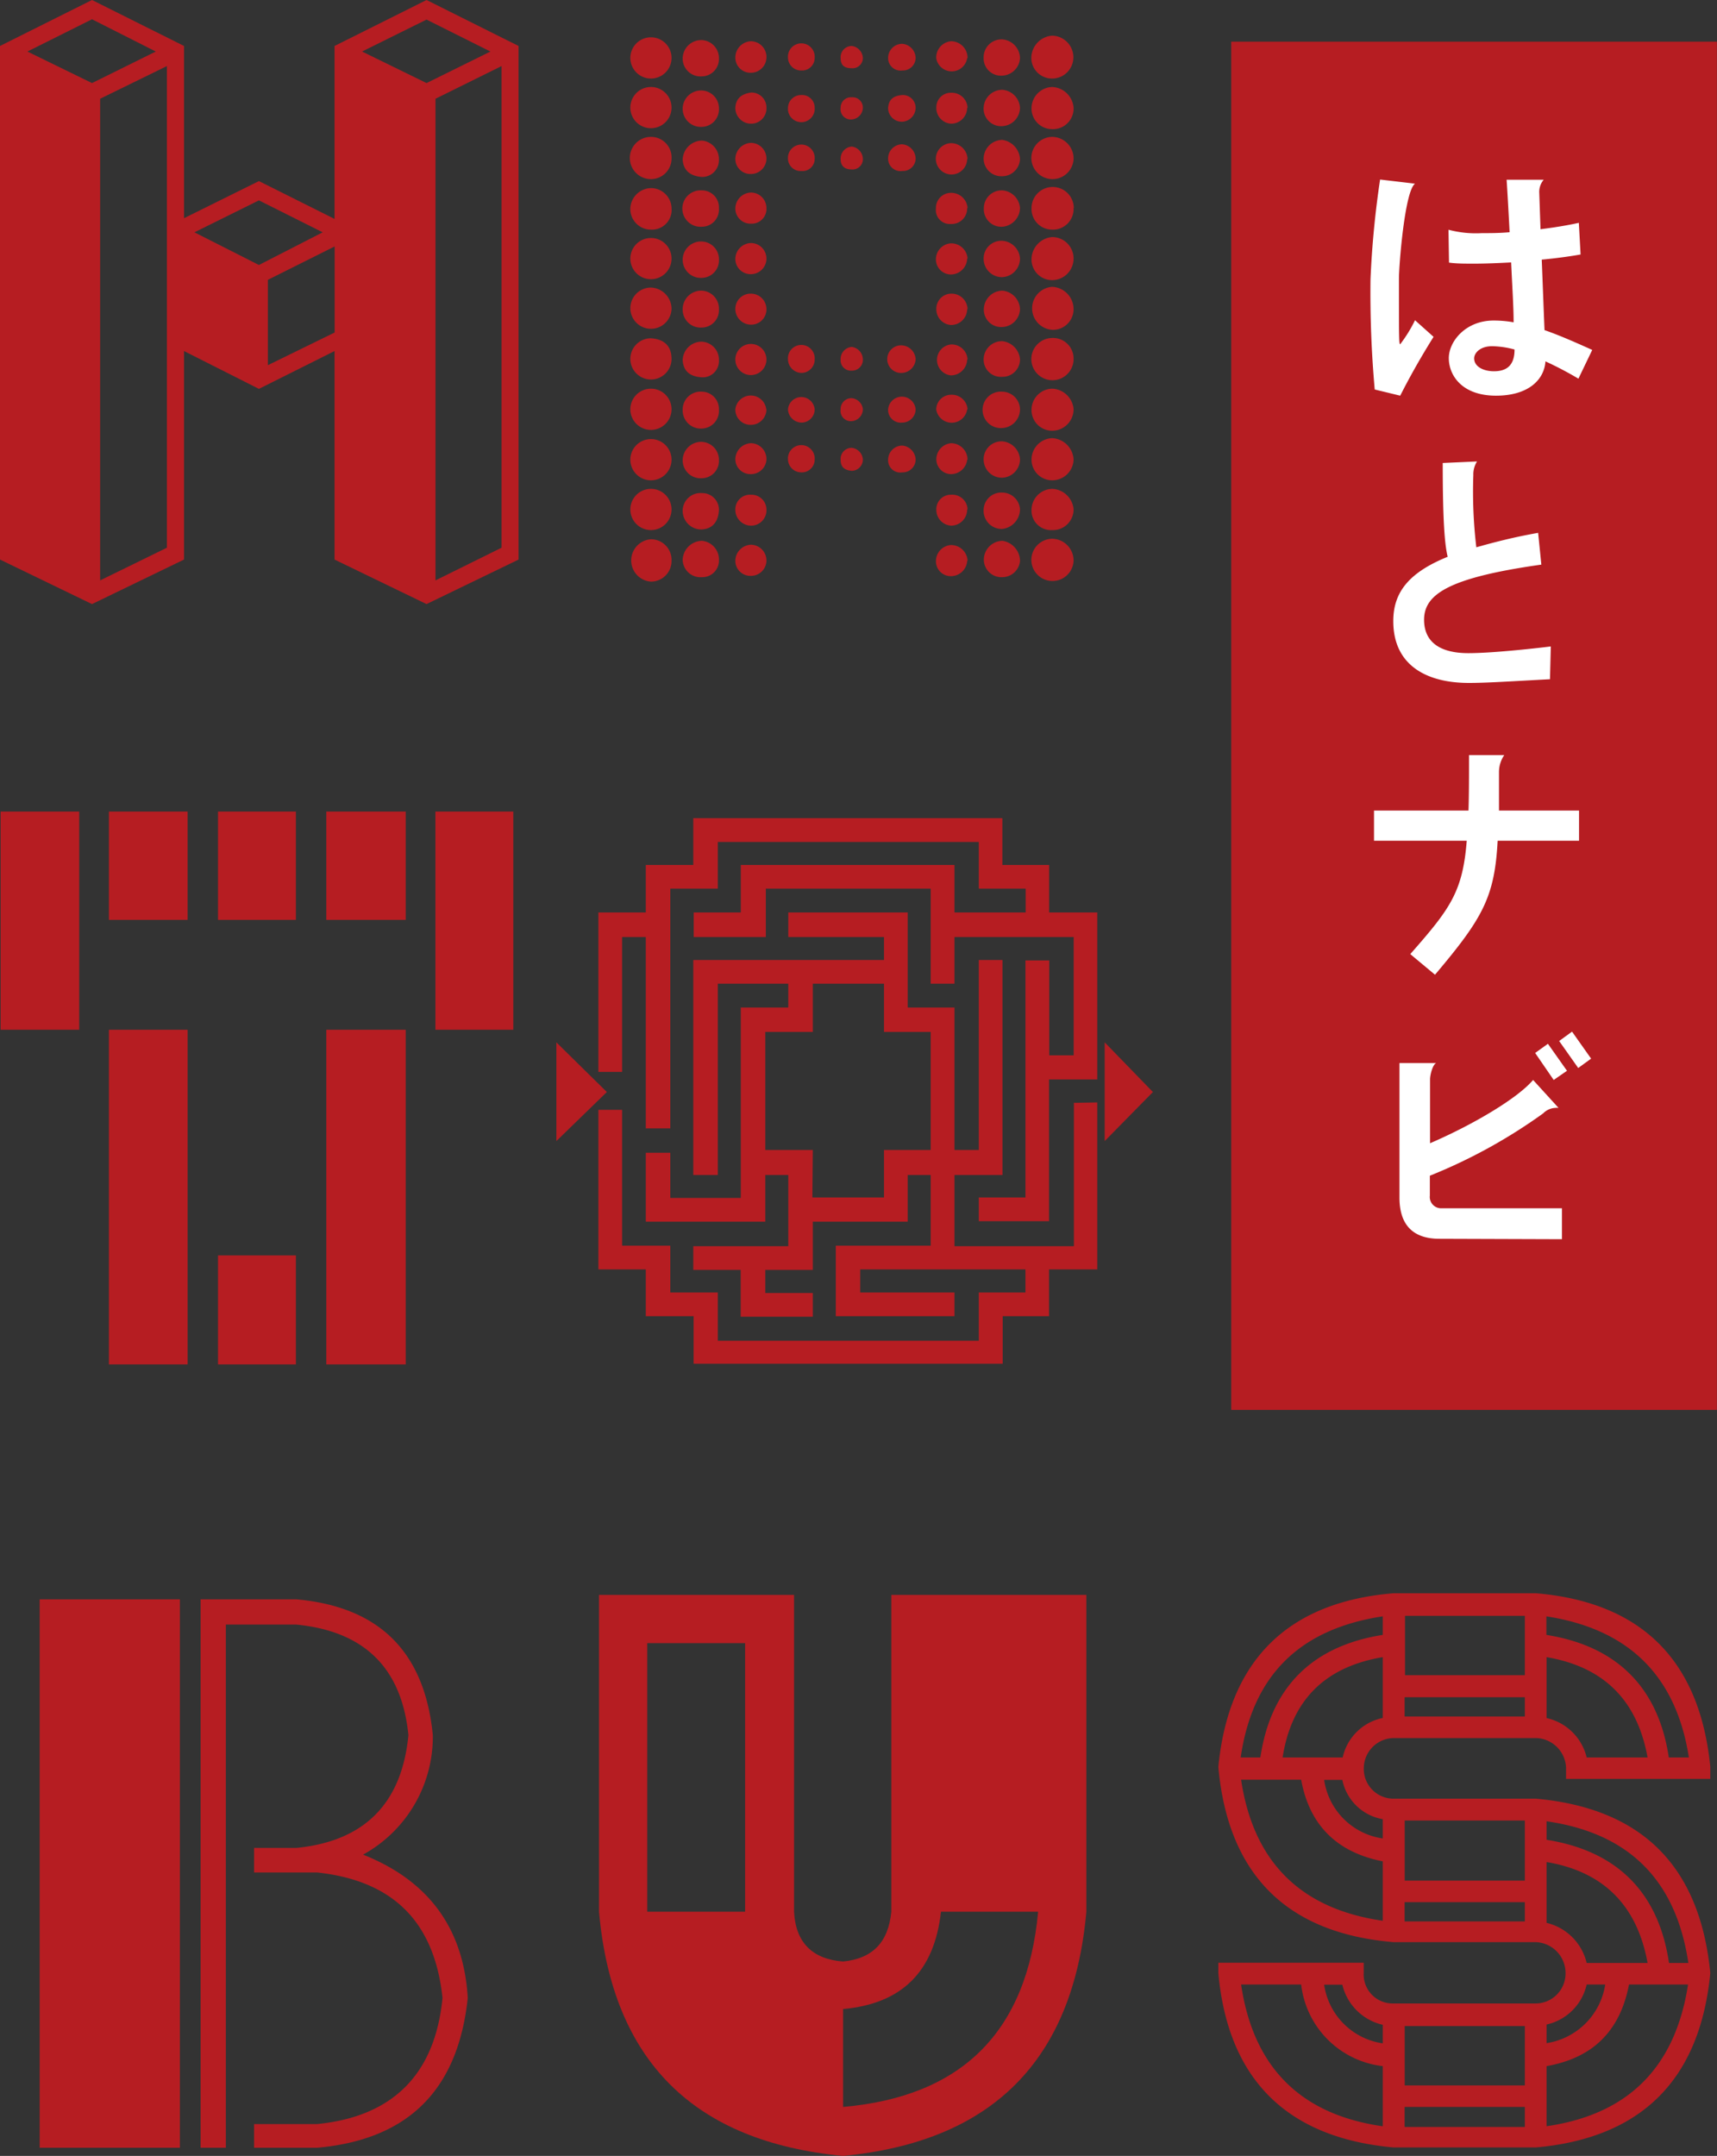 <?xml version="1.0"?>
<svg xmlns="http://www.w3.org/2000/svg" viewBox="0 0 166.65 209.17"><rect x="0" y="0" width="166.65" height="209.17" fill="#333333" stroke="none"/><defs><style>.cls-1{fill:#b61d22;}.cls-2{fill:#fff;}</style></defs><g id="&#x30EC;&#x30A4;&#x30E4;&#x30FC;_2" data-name="&#x30EC;&#x30A4;&#x30E4;&#x30FC; 2"><g id="&#x30EC;&#x30A4;&#x30E4;&#x30FC;_2&#x306E;&#x30B3;&#x30D4;&#x30FC;_2" data-name="&#x30EC;&#x30A4;&#x30E4;&#x30FC; 2&#x306E;&#x30B3;&#x30D4;&#x30FC; 2"><path class="cls-1" d="M17.86,4.46V21.17l7.27-3.6,7.34,3.67V4.46L41.4,0l8.93,4.46V54.29L41.4,58.61l-8.93-4.32V34.06l-7.34,3.67-7.27-3.67V54.29L8.93,58.61,0,54.29V4.46L8.93,0ZM8.93,8.06,15.12,5,8.93,1.87,2.66,5Zm.79,1.52V56.31l6.48-3.17V6.41ZM25.13,25.71l6.19-3.17-6.19-3.1-6.26,3.1ZM26,27.15v8.28l6.48-3.17V23.91ZM41.4,8.06,47.6,5l-6.2-3.1L35.14,5Zm.87,1.52V56.31l6.41-3.17V6.41Z"/><path class="cls-1" d="M65.18,5.62a2,2,0,0,1-4,0,2,2,0,1,1,4,0Zm0,4.82a2,2,0,1,1-4,0,2,2,0,0,1,4,0Zm0,5a2,2,0,0,1-2,1.94,2.05,2.05,0,0,1,0-4.1A2,2,0,0,1,65.18,15.41Zm0,4.75a1.91,1.91,0,0,1-2,2.09,2,2,0,0,1-2-2.09,2.05,2.05,0,0,1,2-1.94A2,2,0,0,1,65.18,20.16Zm0,4.9a2,2,0,1,1-4,0,2,2,0,1,1,4,0Zm0,4.89a2,2,0,1,1-2-2.08A2.08,2.08,0,0,1,65.18,30Zm0,4.9a2,2,0,0,1-2,1.94,2,2,0,1,1,0-4C64.46,32.91,65.18,33.55,65.18,34.85Zm0,4.83a2,2,0,1,1-4,0,2,2,0,0,1,4,0Zm0,4.89a2,2,0,0,1-4,0,2,2,0,1,1,4,0Zm0,4.83a2,2,0,0,1-4,0,2,2,0,0,1,4,0Zm0,5a2,2,0,0,1-2,2,2.06,2.06,0,0,1,0-4.11A2,2,0,0,1,65.18,54.36Zm4.6-48.74a1.68,1.68,0,0,1-1.65,1.72,1.73,1.73,0,0,1-1.87-1.72,1.8,1.8,0,0,1,1.87-1.8A1.75,1.75,0,0,1,69.78,5.62Zm0,4.82a1.7,1.7,0,0,1-1.65,1.8,1.76,1.76,0,0,1-1.87-1.8,1.78,1.78,0,0,1,1.87-1.73A1.73,1.73,0,0,1,69.78,10.44Zm0,5a1.63,1.63,0,0,1-1.65,1.66c-1.15-.08-1.8-.65-1.87-1.66a1.9,1.9,0,0,1,1.87-1.87A1.81,1.81,0,0,1,69.78,15.41Zm0,4.75A1.66,1.66,0,0,1,68.13,22a1.77,1.77,0,1,1,0-3.53A1.65,1.65,0,0,1,69.78,20.16Zm0,4.9a1.7,1.7,0,0,1-1.65,1.8,1.76,1.76,0,0,1-1.87-1.8,1.78,1.78,0,0,1,1.87-1.73A1.73,1.73,0,0,1,69.78,25.06Zm0,4.89a1.68,1.68,0,0,1-1.65,1.73A1.74,1.74,0,0,1,66.26,30a1.8,1.8,0,0,1,1.87-1.8A1.75,1.75,0,0,1,69.78,30Zm0,4.9a1.58,1.58,0,0,1-1.65,1.66c-1.15-.07-1.8-.58-1.87-1.66a1.84,1.84,0,0,1,1.87-1.8A1.75,1.75,0,0,1,69.78,34.85Zm0,4.83a1.71,1.71,0,0,1-1.65,1.8,1.76,1.76,0,0,1-1.87-1.8A1.74,1.74,0,0,1,68.13,38,1.68,1.68,0,0,1,69.78,39.68Zm0,4.89a1.68,1.68,0,0,1-1.65,1.73,1.74,1.74,0,0,1-1.87-1.73,1.8,1.8,0,0,1,1.87-1.8A1.75,1.75,0,0,1,69.78,44.57Zm0,4.83c-.07,1.15-.64,1.8-1.65,1.87a1.81,1.81,0,0,1-1.87-1.87,1.73,1.73,0,0,1,1.87-1.66A1.62,1.62,0,0,1,69.78,49.4Zm0,5A1.62,1.62,0,0,1,68.13,56a1.73,1.73,0,0,1-1.87-1.66,1.91,1.91,0,0,1,1.87-1.87A1.82,1.82,0,0,1,69.78,54.36ZM74.39,5.62a1.51,1.51,0,0,1-1.51,1.44,1.47,1.47,0,0,1-1.51-1.44A1.59,1.59,0,0,1,72.88,4,1.53,1.53,0,0,1,74.39,5.62Zm0,4.82A1.48,1.48,0,0,1,72.88,12a1.53,1.53,0,0,1-1.51-1.58c.07-.86.58-1.3,1.51-1.44A1.45,1.45,0,0,1,74.39,10.44Zm0,5a1.5,1.5,0,0,1-1.51,1.44,1.46,1.46,0,0,1-1.51-1.44,1.58,1.58,0,0,1,1.51-1.58A1.52,1.52,0,0,1,74.39,15.41Zm0,4.75a1.43,1.43,0,0,1-1.51,1.51,1.47,1.47,0,0,1-1.51-1.51,1.57,1.57,0,0,1,1.51-1.51A1.51,1.51,0,0,1,74.39,20.16Zm0,4.9a1.51,1.51,0,0,1-1.51,1.51,1.48,1.48,0,0,1-1.51-1.51,1.56,1.56,0,0,1,1.51-1.51A1.51,1.51,0,0,1,74.39,25.06Zm0,4.89a1.48,1.48,0,0,1-1.51,1.52A1.53,1.53,0,0,1,71.37,30a1.48,1.48,0,0,1,1.51-1.51A1.51,1.51,0,0,1,74.39,30Zm0,4.9a1.51,1.51,0,0,1-1.51,1.51,1.51,1.51,0,1,1,1.51-1.51Zm0,4.83a1.51,1.51,0,0,1-1.51,1.51,1.48,1.48,0,0,1-1.51-1.51,1.51,1.51,0,0,1,3,0Zm0,4.89A1.5,1.5,0,0,1,72.88,46a1.46,1.46,0,0,1-1.51-1.44A1.58,1.58,0,0,1,72.88,43,1.53,1.53,0,0,1,74.39,44.57Zm0,4.83A1.49,1.49,0,0,1,72.88,51a1.54,1.54,0,0,1-1.51-1.58A1.42,1.42,0,0,1,72.88,48,1.45,1.45,0,0,1,74.39,49.4Zm0,5a1.5,1.5,0,0,1-1.51,1.44,1.46,1.46,0,0,1-1.51-1.44,1.58,1.58,0,0,1,1.51-1.58A1.53,1.53,0,0,1,74.39,54.36ZM79.07,5.62a1.22,1.22,0,0,1-1.29,1.22,1.27,1.27,0,0,1-1.3-1.22,1.3,1.3,0,1,1,2.59,0Zm0,4.82a1.3,1.3,0,1,1-2.59,0,1.27,1.27,0,0,1,1.3-1.22A1.22,1.22,0,0,1,79.07,10.44Zm0,5a1.17,1.17,0,0,1-1.29,1.15,1.22,1.22,0,0,1-1.3-1.15,1.3,1.3,0,1,1,2.59,0Zm0,19.44a1.29,1.29,0,0,1-1.29,1.3,1.34,1.34,0,0,1-1.3-1.3,1.3,1.3,0,1,1,2.59,0Zm0,4.83A1.28,1.28,0,0,1,77.78,41a1.34,1.34,0,0,1-1.3-1.29,1.3,1.3,0,0,1,2.59,0Zm0,4.89a1.24,1.24,0,0,1-1.29,1.23,1.29,1.29,0,0,1-1.3-1.23,1.3,1.3,0,1,1,2.59,0ZM83.75,5.62a1,1,0,0,1-1.08,1c-.72,0-1.08-.28-1.08-1a1.09,1.09,0,0,1,1.08-1.16A1.24,1.24,0,0,1,83.75,5.62Zm0,4.82a1.17,1.17,0,0,1-1.08,1.15,1,1,0,0,1-1.08-1.15,1,1,0,0,1,1.08-1A1,1,0,0,1,83.75,10.44Zm0,5a1,1,0,0,1-1.08,1c-.72,0-1.08-.36-1.08-1a1.17,1.17,0,0,1,1.08-1.22A1.24,1.24,0,0,1,83.75,15.41Zm0,19.44a1.05,1.05,0,0,1-1.08,1.08,1,1,0,0,1-1.08-1.08,1.17,1.17,0,0,1,1.08-1.22A1.24,1.24,0,0,1,83.75,34.85Zm0,4.83a1.17,1.17,0,0,1-1.08,1.15,1,1,0,0,1-1.08-1.15,1.05,1.05,0,0,1,1.08-1.08A1.21,1.21,0,0,1,83.75,39.68Zm0,4.89a1.1,1.1,0,0,1-1.08,1.08c-.72-.07-1.08-.36-1.08-1.08a1.07,1.07,0,0,1,1.08-1.15A1.22,1.22,0,0,1,83.75,44.57ZM88.87,5.62a1.24,1.24,0,0,1-1.3,1.22A1.21,1.21,0,0,1,86.2,5.62a1.37,1.37,0,0,1,1.37-1.37A1.41,1.41,0,0,1,88.87,5.62Zm0,4.82a1.37,1.37,0,0,1-1.3,1.37,1.33,1.33,0,0,1-1.37-1.37c.07-.79.51-1.15,1.37-1.22A1.24,1.24,0,0,1,88.87,10.44Zm0,5a1.23,1.23,0,0,1-1.3,1.15,1.2,1.2,0,0,1-1.37-1.15A1.37,1.37,0,0,1,87.57,14,1.42,1.42,0,0,1,88.87,15.41Zm0,19.44a1.4,1.4,0,0,1-1.3,1.3,1.34,1.34,0,1,1,0-2.67A1.42,1.42,0,0,1,88.87,34.85Zm0,4.83A1.3,1.3,0,0,1,87.57,41a1.23,1.23,0,0,1-1.37-1.29,1.34,1.34,0,0,1,2.67,0Zm0,4.89a1.25,1.25,0,0,1-1.3,1.23,1.18,1.18,0,0,1-1.37-1.23,1.38,1.38,0,0,1,1.37-1.37A1.42,1.42,0,0,1,88.87,44.57Zm5-38.95a1.52,1.52,0,0,1-3,0A1.58,1.58,0,0,1,92.32,4,1.61,1.61,0,0,1,93.91,5.62Zm0,4.82A1.55,1.55,0,0,1,92.32,12a1.52,1.52,0,0,1-1.44-1.58A1.4,1.4,0,0,1,92.32,9,1.53,1.53,0,0,1,93.91,10.44Zm0,5a1.52,1.52,0,1,1-1.59-1.58A1.6,1.6,0,0,1,93.91,15.41Zm0,4.75a1.5,1.5,0,0,1-1.59,1.51,1.35,1.35,0,0,1-1.44-1.51,1.46,1.46,0,0,1,1.44-1.51A1.59,1.59,0,0,1,93.91,20.16Zm0,4.9a1.59,1.59,0,0,1-1.59,1.51,1.46,1.46,0,0,1-1.44-1.51,1.55,1.55,0,0,1,1.44-1.51A1.59,1.59,0,0,1,93.91,25.06Zm0,4.89a1.55,1.55,0,0,1-1.59,1.52A1.52,1.52,0,0,1,90.88,30a1.46,1.46,0,0,1,1.44-1.51A1.55,1.55,0,0,1,93.91,30Zm0,4.9a1.58,1.58,0,0,1-1.59,1.51,1.51,1.51,0,0,1,0-3A1.55,1.55,0,0,1,93.91,34.85Zm0,4.83a1.52,1.52,0,0,1-3,0,1.44,1.44,0,0,1,1.44-1.44A1.53,1.53,0,0,1,93.91,39.68Zm0,4.89A1.58,1.58,0,0,1,92.32,46a1.44,1.44,0,0,1-1.44-1.44A1.57,1.57,0,0,1,92.32,43,1.61,1.61,0,0,1,93.91,44.57Zm0,4.83A1.56,1.56,0,0,1,92.32,51a1.53,1.53,0,0,1-1.44-1.58A1.4,1.4,0,0,1,92.32,48,1.48,1.48,0,0,1,93.91,49.4Zm0,5a1.58,1.58,0,0,1-1.59,1.44,1.44,1.44,0,0,1-1.44-1.44,1.57,1.57,0,0,1,1.44-1.58A1.61,1.61,0,0,1,93.91,54.36ZM99,5.62a1.8,1.8,0,0,1-1.73,1.72,1.68,1.68,0,0,1-1.8-1.72,1.74,1.74,0,0,1,1.8-1.8A1.86,1.86,0,0,1,99,5.62Zm0,4.82a1.81,1.81,0,0,1-1.73,1.8,1.7,1.7,0,0,1-1.8-1.8,1.82,1.82,0,0,1,1.8-1.73A1.86,1.86,0,0,1,99,10.44Zm0,5a1.74,1.74,0,0,1-1.73,1.66,1.72,1.72,0,0,1-1.8-1.66,1.84,1.84,0,0,1,1.8-1.87A2,2,0,0,1,99,15.41Zm0,4.75A1.86,1.86,0,0,1,97.29,22a1.7,1.7,0,0,1-1.8-1.8,1.73,1.73,0,0,1,1.8-1.73A1.86,1.86,0,0,1,99,20.16Zm0,4.9a1.81,1.81,0,0,1-1.73,1.8,1.78,1.78,0,0,1-1.8-1.8,1.72,1.72,0,0,1,1.8-1.73A1.85,1.85,0,0,1,99,25.06ZM99,30a1.8,1.8,0,0,1-1.73,1.73A1.68,1.68,0,0,1,95.49,30a1.83,1.83,0,0,1,1.8-1.8A1.87,1.87,0,0,1,99,30Zm0,4.9a1.69,1.69,0,0,1-1.73,1.66,1.67,1.67,0,0,1-1.8-1.66,1.78,1.78,0,0,1,1.8-1.8A1.93,1.93,0,0,1,99,34.85Zm0,4.83a1.82,1.82,0,0,1-1.73,1.8,1.77,1.77,0,1,1,0-3.53A1.75,1.75,0,0,1,99,39.68Zm0,4.89a1.8,1.8,0,0,1-1.73,1.73,1.77,1.77,0,0,1-1.8-1.73,1.74,1.74,0,0,1,1.8-1.8A1.87,1.87,0,0,1,99,44.57Zm0,4.83a1.94,1.94,0,0,1-1.73,1.87,1.76,1.76,0,0,1-1.8-1.87,1.71,1.71,0,0,1,1.8-1.66A1.74,1.74,0,0,1,99,49.4Zm0,5A1.74,1.74,0,0,1,97.29,56a1.71,1.71,0,0,1-1.8-1.66,1.84,1.84,0,0,1,1.8-1.87A2,2,0,0,1,99,54.36ZM100.1,5.62a2.18,2.18,0,0,1,2-2.16,2.1,2.1,0,0,1,2.08,2.16,2.06,2.06,0,0,1-2.08,2A2,2,0,0,1,100.1,5.62Zm4.1,4.82a2,2,0,0,1-2.08,2.09,2,2,0,0,1-2-2.09,2.07,2.07,0,0,1,2-2A2.18,2.18,0,0,1,104.2,10.44Zm0,5a2.05,2.05,0,1,1-2.08-2.16A2.1,2.1,0,0,1,104.2,15.41Zm0,4.75a2,2,0,0,1-2.08,2.09,2,2,0,0,1-2-2.09,2.05,2.05,0,0,1,4.1,0Zm0,4.9a2.09,2.09,0,0,1-2.08,2.09,2,2,0,0,1-2-2.09,2.18,2.18,0,0,1,2-2.09A2.08,2.08,0,0,1,104.2,25.06Zm0,4.89A2,2,0,0,1,102.12,32a2.09,2.09,0,0,1,0-4.17A2.17,2.17,0,0,1,104.2,30Zm0,4.9a2.05,2.05,0,1,1-2.08-2.09A2,2,0,0,1,104.2,34.85Zm0,4.83a2.08,2.08,0,0,1-2.08,2.08,2,2,0,0,1-2-2.08,2.05,2.05,0,0,1,2-2A2.17,2.17,0,0,1,104.2,39.68Zm0,4.89a2.07,2.07,0,0,1-2.08,2,2,2,0,0,1-2-2,2.08,2.08,0,0,1,2-2.09A2.19,2.19,0,0,1,104.2,44.57Zm0,4.83a2,2,0,0,1-2.08,2,1.89,1.89,0,0,1-2-2,2.05,2.05,0,0,1,2-2A2.17,2.17,0,0,1,104.2,49.4Zm0,5a2.05,2.05,0,1,1-2.08-2.16A2.11,2.11,0,0,1,104.2,54.36Z"/><path class="cls-1" d="M7.69,78.74V99.91H.06V78.74Zm10.52,0V89.25H10.57V78.74Zm0,21.17v32.47H10.57V99.91ZM28.72,78.74V89.25H21.16V78.74Zm0,43.06v10.58H21.16V121.8ZM39.38,78.74V89.25H31.67V78.74Zm0,21.17v32.47H31.67V99.91ZM49.82,78.74V99.91H42.26V78.74Z"/><path class="cls-1" d="M54,110.71v-9.58l4.9,4.82Zm52.5-22.18v16.2h-4.68v13.75H95v-2.3h4.53v-23h2.31v9.21h2.37V90.91H92.64v4.53H90.33V86.22h-16v4.69h-7V88.53H71.9V83.92H92.64v4.61h6.91V86.22H95V81.69H69.67v4.53H65.06v23.26H62.68V90.91h-2.3V104h-2.3V88.53h4.6V83.92h4.61V79.38h30v4.54h4.54v4.61Zm0,18.43v16.2h-4.68v4.54H97.32v4.61h-30V127.7H62.68v-4.54h-4.6V107.68h2.3v13.18h4.68v4.54h4.61v4.68H95V125.4h4.53v-2.24H83.49v2.24h9.15v2.3H81.12v-6.84h9.21V114H88.1v4.53H78.89v4.68H74.28v2.24h4.61v2.3h-7v-4.54H67.29v-2.3h9.22V114H74.28v4.53H62.68v-6.69h2.38v4.39H71.9V97.75h4.61V95.44H69.67V114H67.29V93.14H85.8V90.91H76.51V88.53H88.1v9.22h4.54v13.82H95V93.14h2.3V114H92.64v6.91h11.59V107Zm-27.65,9.22H85.8v-4.61h4.53V100.12H85.8V95.44H78.89v4.68H74.28v11.45h4.61Zm28.37-5.47v-9.58l4.68,4.82Z"/><path class="cls-1" d="M17.46,155.17v53.21H3.85V155.17ZM45.4,193.84c-.94,8.92-5.76,13.75-14.62,14.54H24.66v-2.3h6.12c7.34-.72,11.45-4.83,12.17-12.24-.79-7.42-4.83-11.38-12.17-12.17H24.66v-2.38h4.1c6.56-.65,10.23-4.25,10.88-10.94-.65-6.56-4.32-10.09-10.88-10.73H21.92v50.76H19.47V155.17h9.29c8.07.72,12.46,5.11,13.25,13.18a13.06,13.06,0,0,1-6.77,11.59C41.58,182.46,45,187.07,45.4,193.84Z"/><path class="cls-1" d="M105.44,185.48c-1.29,14.48-9.21,22.32-23.61,23.69-14.48-1.37-22.4-9.21-23.69-23.69V154.74H77.07v30.74c.15,3,1.8,4.61,4.76,4.83,2.88-.29,4.39-1.87,4.68-4.83V154.74h18.93Zm-33.12,0V159.42h-9.5v26.06Zm28.44,0H91.33c-.65,5.84-3.82,8.93-9.5,9.44v9.5C93.35,203.41,99.68,197.15,100.76,185.48Z"/><path class="cls-1" d="M152,171.51a3,3,0,0,0-2.89-2.88H135.25a2.94,2.94,0,0,0-2.88,2.88,2.88,2.88,0,0,0,2.88,3h13.82c10.3.93,15.92,6.55,16.93,16.92-1,10.3-6.63,16-16.93,16.92H135.25c-10.37-.94-16.06-6.62-17-16.92v-1h14.11v1a2.81,2.81,0,0,0,2.88,2.95h13.82a2.91,2.91,0,0,0,2.89-2.95,3,3,0,0,0-2.89-3H135.25c-10.37-.87-16.06-6.56-17-17,1-10.29,6.69-16,17-16.85h13.82c10.3.87,15.92,6.56,16.93,16.85v1.16H152Zm-31.54-1h1.87c1-6.77,5-10.81,11.88-11.89v-1.8C126.1,158.05,121.57,162.58,120.42,170.51Zm13.75,15.84v-5.76c-4.46-.87-7.13-3.53-7.92-7.92h-5.83C121.64,180.59,126.18,185.19,134.17,186.35Zm0,19.94v-5.83a9,9,0,0,1-7.92-7.92h-5.83C121.64,200.53,126.18,205.14,134.17,206.29Zm0-39.6v-5.91q-8.43,1.41-9.72,9.73h5.83A5,5,0,0,1,134.17,166.69Zm-3.89,6h-1.8a6.71,6.71,0,0,0,5.69,5.68v-1.87A4.84,4.84,0,0,1,130.28,172.67Zm0,19.87h-1.8a6.72,6.72,0,0,0,5.69,5.69v-1.8A5.23,5.23,0,0,1,130.28,192.54Zm6.05-35.79v5.76H148v-5.76ZM148,166.54v-1.87H136.33v1.87Zm-11.66,10.09v5.83H148v-5.83ZM148,186.42v-1.87H136.33v1.87Zm-11.66,10.15v5.76H148v-5.76ZM148,206.36v-1.94H136.33v1.94Zm2.09-49.54v1.8c6.84,1.08,10.88,5.12,11.88,11.89h1.95C162.68,162.58,158.08,158.05,150.08,156.82ZM154,170.51h5.91c-1-5.55-4.25-8.79-9.8-9.73v5.91A5.14,5.14,0,0,1,154,170.51Zm-3.89,6.19v1.8c6.84,1.08,10.88,5.11,11.88,11.95h1.88C162.68,182.46,158.15,177.85,150.08,176.7ZM154,190.45h5.91c-1-5.54-4.25-8.86-9.8-9.79v5.9A5.24,5.24,0,0,1,154,190.45Zm9.87,2.09h-5.76c-.87,4.54-3.53,7.13-8,7.92v5.83C158.08,205.14,162.61,200.53,163.84,192.54Zm-13.76,3.89v1.8a6.8,6.8,0,0,0,5.69-5.69H154A5.12,5.12,0,0,1,150.08,196.43Z"/></g><g id="&#x30EC;&#x30A4;&#x30E4;&#x30FC;_6" data-name="&#x30EC;&#x30A4;&#x30E4;&#x30FC; 6"><rect class="cls-1" x="119.5" y="4.04" width="47.14" height="132.75"/><path class="cls-2" d="M135.9,38.39l-2.47-.6a105.36,105.36,0,0,1-.41-10.7,91.11,91.11,0,0,1,.93-9.67l3.39.4c-1,.72-1.56,7.92-1.56,9.22,0,5.74,0,6.36.12,6.36a13.64,13.64,0,0,0,1.44-2.33l1.8,1.61C137.22,35.75,136.19,37.84,135.9,38.39Zm17.3-1.65A34.44,34.44,0,0,0,150,35.06c-.12,1.8-1.68,3.33-4.8,3.33-3.33,0-4.58-2-4.58-3.64s1.65-3.65,4.34-3.65a10.94,10.94,0,0,1,1.95.17c0-1.59-.15-3.7-.24-5.81-1.25.07-2.5.12-3.6.12-.92,0-1.73,0-2.43-.1l-.05-3.19a10.29,10.29,0,0,0,3.22.33c.84,0,1.75,0,2.71-.09-.12-2.38-.24-4.37-.29-5.09h3.6a1.81,1.81,0,0,0-.43,1.3l.12,3.5c1.37-.17,2.64-.38,3.72-.62l.17,3.07c-.94.17-2.28.36-3.77.5.1,2.45.19,5,.27,6.84,1.34.46,2.83,1.11,4.63,1.92Zm-8.37-3.15c-1.2,0-1.75.68-1.75,1.18,0,.79.88,1.25,1.92,1.25s2-.39,2-2.11A8.84,8.84,0,0,0,144.83,33.59Z"/><path class="cls-2" d="M150.44,65.9c-3.93.21-6.14.36-7.87.36-4,0-7.34-1.63-7.34-6,0-2.79,1.51-4.71,5.28-6.24-.31-1.25-.48-3.75-.48-9.1l3.33-.15A2.34,2.34,0,0,0,143,46.1a46,46,0,0,0,.29,7c1.7-.48,3.69-1,6-1.4l.31,3.08c-9,1.27-11.38,2.88-11.38,5.35,0,2.11,1.47,3.24,4.3,3.24,2.19,0,6.05-.41,8-.65Z"/><path class="cls-2" d="M145.36,81.57c-.29,5.47-1.44,7.51-6.08,13l-2.4-2c3.84-4.37,5.09-6,5.48-11h-9V78.64h9.17c.05-1.51.05-3.29.05-5.38H146a2.93,2.93,0,0,0-.51,1.61c0,1.39,0,2.64,0,3.77h7.77v2.93Z"/><path class="cls-2" d="M139.71,120.19c-2.47,0-3.88-1.25-3.88-4V103.14h3.57c-.33.12-.6,1.11-.6,1.59v6.19c4.4-1.9,8.57-4.44,10-6.14l2.47,2.71a1.2,1.2,0,0,0-.31,0,1.75,1.75,0,0,0-1.18.53,51.76,51.76,0,0,1-11,6.05V116a1.1,1.1,0,0,0,1.06,1.23h11.76v3Zm11.09-15.41L149,102.16l1.24-.89,1.85,2.62Zm2.38-1.16L151.33,101l1.25-.91,1.85,2.62Z"/></g></g></svg>

